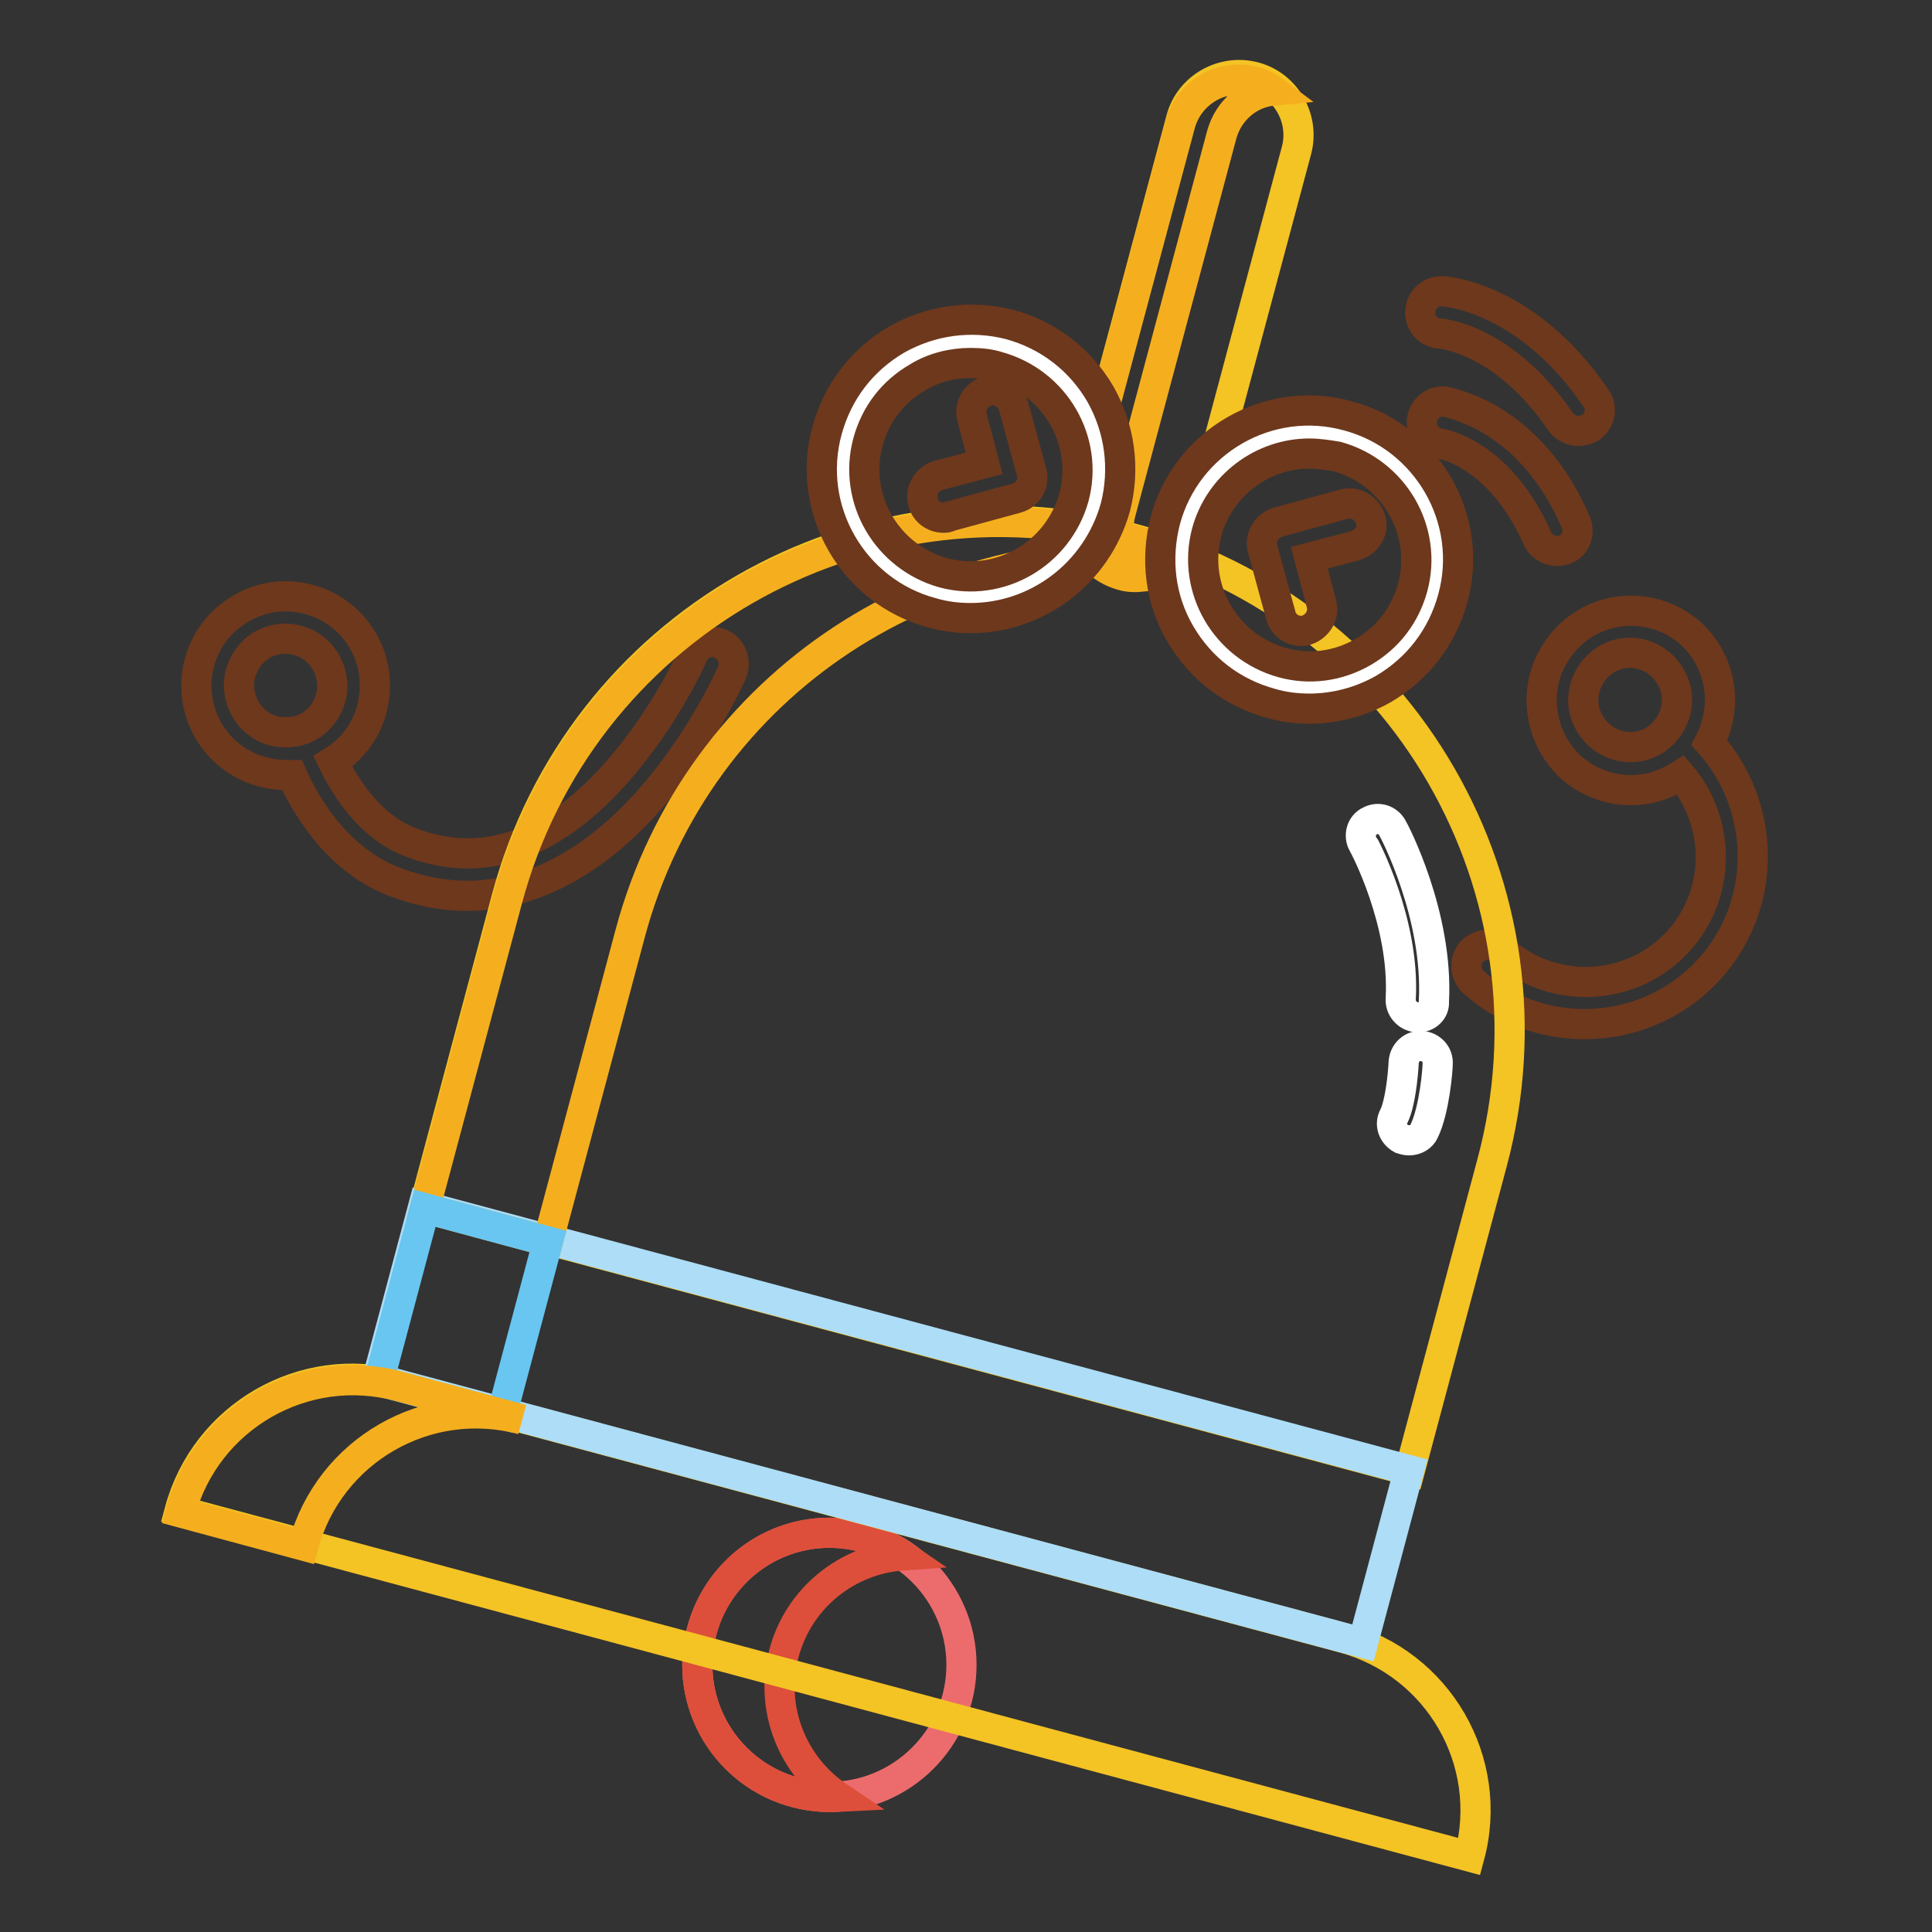 <?xml version="1.0" encoding="utf-8"?>
<!-- Svg Vector Icons : http://www.onlinewebfonts.com/icon -->
<!DOCTYPE svg PUBLIC "-//W3C//DTD SVG 1.1//EN" "http://www.w3.org/Graphics/SVG/1.1/DTD/svg11.dtd">
<svg version="1.1" xmlns="http://www.w3.org/2000/svg" xmlns:xlink="http://www.w3.org/1999/xlink" x="0px" y="0px" viewBox="0 0 256 256" enable-background="new 0 0 256 256" xml:space="preserve">
<rect x="0" y="0" width="256" height="256" fill="#333333" stroke="none"/>
<g> <path stroke-width="4" fill-opacity="0" stroke="#ec6c6d"  d="M92.4,220.6c0,9.6,7.8,17.5,17.5,17.5c9.6,0,17.5-7.8,17.5-17.5l0,0c0-9.6-7.8-17.5-17.5-17.5 C100.2,203.1,92.4,211,92.4,220.6L92.4,220.6z"/> <path stroke-width="4" fill-opacity="0" stroke="#dd4f3b"  d="M103.9,219c2-7.4,8.5-12.4,15.7-12.9c-1.6-1.1-3.4-1.9-5.2-2.4c-9.3-2.5-18.9,3-21.4,12.4 c-2.5,9.3,3,18.9,12.4,21.4c1.9,0.5,3.8,0.7,5.7,0.6C105,234,101.9,226.4,103.9,219z"/> <path stroke-width="4" fill-opacity="0" stroke="#6e381c"  d="M95.5,85.3c-1.4-0.6-3.1,0-3.7,1.5c0,0.1-3.8,8.6-10.5,16c-8.5,9.4-17.6,12.4-26.9,8.8 c-5.6-2.1-8.9-7.8-10.3-10.7c2.6-1.6,4.6-4.2,5.3-7.5c1.4-6.4-2.6-12.7-9-14.1c-3.1-0.7-6.3-0.1-8.9,1.6c-2.7,1.7-4.5,4.3-5.2,7.4 c-1.4,6.4,2.6,12.7,9,14.1c0.9,0.2,1.7,0.3,2.6,0.3c0.3,0,0.5,0,0.8,0c1.5,3.4,5.7,11.2,13.7,14.2c3.2,1.2,6.4,1.8,9.5,1.8 c8.2,0,16.3-4.1,23.6-12.1c7.3-8,11.3-17.1,11.5-17.5C97.6,87.6,96.9,85.9,95.5,85.3z M36.5,96.9c-3.3-0.7-5.4-4.1-4.7-7.4 c0.4-1.6,1.3-3,2.7-3.9c1.4-0.9,3.1-1.2,4.7-0.8c3.3,0.7,5.4,4.1,4.7,7.4c-0.4,1.6-1.3,3-2.7,3.9C39.8,97,38.1,97.2,36.5,96.9 L36.5,96.9z M226.5,98.4c1-1.9,1.5-4.1,1.4-6.3c-0.2-3.2-1.6-6.1-3.9-8.2c-4.9-4.3-12.4-3.9-16.7,1c-2.1,2.4-3.2,5.4-3,8.6 c0.2,3.2,1.6,6.1,3.9,8.2c2.3,2,5.1,3,7.9,3c2.3,0,4.6-0.7,6.6-2c5.3,6.2,5.4,15.6-0.2,21.9c-6.1,6.8-16.6,7.4-23.5,1.3 c-1.2-1-2.9-0.9-4,0.2c-1,1.2-0.9,2.9,0.2,4c4.2,3.8,9.5,5.6,14.8,5.6c6.1,0,12.2-2.5,16.6-7.4C234.3,119.7,234,106.8,226.5,98.4 L226.5,98.4z M211.9,97.4c-1.2-1.1-2-2.6-2.1-4.3c-0.1-1.6,0.5-3.3,1.6-4.5c1.2-1.4,2.9-2.1,4.6-2.1c1.5,0,3,0.6,4.1,1.6v0 c1.2,1.1,2,2.6,2.1,4.3c0.1,1.6-0.5,3.3-1.6,4.5C218.4,99.5,214.5,99.7,211.9,97.4L211.9,97.4z"/> <path stroke-width="4" fill-opacity="0" stroke="#f4c324"  d="M197.7,154.1c9.7-36.1-11.7-73.2-47.8-82.8c-36.1-9.7-73.2,11.7-82.8,47.8l-10.9,40.8l130.6,35L197.7,154.1 z M194.7,246L23.8,200.2c3.4-12.6,16.4-20.1,29-16.7L177.9,217C190.6,220.4,198.1,233.4,194.7,246z"/> <path stroke-width="4" fill-opacity="0" stroke="#adddf7"  d="M50,182.7l6.1-22.9l130.6,35l-6.1,22.9L50,182.7z"/> <path stroke-width="4" fill-opacity="0" stroke="#f5af1e"  d="M83.5,123.7c8.9-33.3,41.2-54.1,74.5-49.5c-2.6-1.1-5.3-2-8-2.7c-36.1-9.7-73.2,11.7-82.8,47.8l-10.9,40.8 l16.3,4.4L83.5,123.7z"/> <path stroke-width="4" fill-opacity="0" stroke="#68c6f1"  d="M56.3,160.1l16.3,4.4l-6.1,22.9L50.2,183L56.3,160.1z"/> <path stroke-width="4" fill-opacity="0" stroke="#f5af1e"  d="M69.2,188.1l-16.3-4.4c-12.6-3.4-25.6,4.1-29,16.7l16.3,4.4C43.6,192.2,56.6,184.7,69.2,188.1z"/> <path stroke-width="4" fill-opacity="0" stroke="#f4c324"  d="M148.7,75.6c-4.2-1.1-6.7-5.5-5.6-9.7l13.4-50.1c1.1-4.2,5.5-6.7,9.7-5.6c4.2,1.1,6.7,5.5,5.6,9.7L158.4,70 C157.3,74.2,153,76.7,148.7,75.6z"/> <path stroke-width="4" fill-opacity="0" stroke="#f5af1e"  d="M148.5,67.9l13.4-50.1c0.9-3.2,3.6-5.5,6.8-5.8c-0.8-0.6-1.7-1-2.6-1.2c-4.2-1.1-8.5,1.4-9.7,5.6L143,66.5 c-1.1,4.2,1.4,8.5,5.6,9.7c0.9,0.3,1.9,0.3,2.9,0.2C148.9,74.5,147.6,71.2,148.5,67.9L148.5,67.9z"/> <path stroke-width="4" fill-opacity="0" stroke="#6e381c"  d="M209.1,57.1c-0.9,0-1.8-0.5-2.3-1.2c-7.4-10.9-15.7-11.7-16-11.7c-1.6-0.1-2.7-1.4-2.6-3 c0.1-1.6,1.5-2.7,3-2.6c0.5,0,11.3,0.9,20.3,14.2c0.9,1.3,0.5,3-0.8,3.9C210.2,56.9,209.7,57.1,209.1,57.1z"/> <path stroke-width="4" fill-opacity="0" stroke="#ffffff"  d="M111.7,62.2c0,9.3,7.6,16.9,16.9,16.9c9.3,0,16.9-7.6,16.9-16.9s-7.6-16.9-16.9-16.9 C119.3,45.3,111.7,52.8,111.7,62.2z"/> <path stroke-width="4" fill-opacity="0" stroke="#6e381c"  d="M128.6,81.9c-1.7,0-3.4-0.2-5.1-0.7c-10.5-2.8-16.8-13.7-13.9-24.2c1.4-5.1,4.6-9.3,9.2-12 c4.6-2.6,9.9-3.3,15-2c5.1,1.4,9.3,4.6,12,9.2c2.6,4.6,3.3,9.9,2,15C145.3,76.1,137.3,81.9,128.6,81.9L128.6,81.9z M128.6,48.1 c-2.4,0-4.9,0.6-7,1.9c-3.3,1.9-5.6,4.9-6.6,8.6c-2,7.5,2.5,15.2,10,17.3c7.5,2,15.2-2.5,17.3-10c2-7.5-2.5-15.2-10-17.3 C131.1,48.2,129.8,48.1,128.6,48.1z"/> <path stroke-width="4" fill-opacity="0" stroke="#ffffff"  d="M156.6,74.2c0,9.3,7.6,16.9,16.9,16.9s16.9-7.6,16.9-16.9c0-9.3-7.6-16.9-16.9-16.9S156.6,64.9,156.6,74.2z "/> <path stroke-width="4" fill-opacity="0" stroke="#6e381c"  d="M173.5,93.9c-1.7,0-3.4-0.2-5.1-0.7c-5.1-1.4-9.3-4.6-12-9.2s-3.3-9.9-2-15c2.8-10.5,13.7-16.8,24.2-13.9 c10.5,2.8,16.8,13.7,13.9,24.2c-1.4,5.1-4.6,9.3-9.2,12C180.3,93,176.9,93.9,173.5,93.9z M173.5,60.1c-6.2,0-11.9,4.2-13.6,10.4 c-2,7.5,2.5,15.2,10,17.3c3.6,1,7.4,0.5,10.7-1.4c3.3-1.9,5.6-4.9,6.6-8.6c2-7.5-2.5-15.2-10-17.3C176,60.3,174.7,60.1,173.5,60.1 L173.5,60.1z"/> <path stroke-width="4" fill-opacity="0" stroke="#6e381c"  d="M125,68.6c-1.2,0-2.4-0.8-2.7-2.1c-0.4-1.5,0.5-3,2-3.5l6.1-1.6l-1.6-6.1c-0.4-1.5,0.5-3,2-3.5 c1.5-0.4,3,0.5,3.5,2l2.4,8.8c0.4,1.5-0.5,3-2,3.4c0,0,0,0,0,0l-8.8,2.4C125.5,68.6,125.3,68.6,125,68.6z"/> <path stroke-width="4" fill-opacity="0" stroke="#6e381c"  d="M172.4,83.6c-1.2,0-2.4-0.8-2.7-2.1l-2.4-8.8c-0.4-1.5,0.5-3,2-3.5l0,0l8.8-2.4c1.5-0.4,3,0.5,3.5,2 s-0.5,3-2,3.5l-6.1,1.6l1.6,6.1c0.4,1.5-0.5,3-2,3.5C172.9,83.6,172.6,83.6,172.4,83.6L172.4,83.6z"/> <path stroke-width="4" fill-opacity="0" stroke="#ffffff"  d="M187.9,134.8c-1.2,0-2.3-1-2.3-2.3c0,0,0-0.1,0-0.1c0.6-10.2-4.9-20.5-5-20.6c-0.6-1.1-0.2-2.5,0.9-3 c1.1-0.6,2.4-0.2,3,0.9c0.3,0.5,6.1,11.6,5.5,23C190.1,133.9,189.1,134.8,187.9,134.8L187.9,134.8z"/> <path stroke-width="4" fill-opacity="0" stroke="#ffffff"  d="M186.7,151.1c-0.3,0-0.7-0.1-1-0.2c-1.1-0.6-1.6-1.9-1-3l0,0c0.8-1.6,1.2-5.2,1.3-7.2 c0.1-1.2,1.1-2.2,2.4-2.1c1.2,0.1,2.2,1.1,2.1,2.4c0,0.6-0.4,6-1.8,8.9C188.4,150.6,187.6,151.1,186.7,151.1L186.7,151.1z"/> <path stroke-width="4" fill-opacity="0" stroke="#6e381c"  d="M208.8,69.2c-5.3-12.3-14-15.1-16.6-15.8c-0.3-0.1-0.7-0.2-1-0.2c-1.6,0-2.8,1.3-2.8,2.8 c0,1.5,1.1,2.6,2.5,2.8c1.2,0.2,8.2,2.1,12.8,12.5c0.4,1,1.5,1.7,2.6,1.7c0.4,0,0.8-0.1,1.1-0.2C208.8,72.3,209.4,70.6,208.8,69.2 L208.8,69.2z"/></g>
</svg>